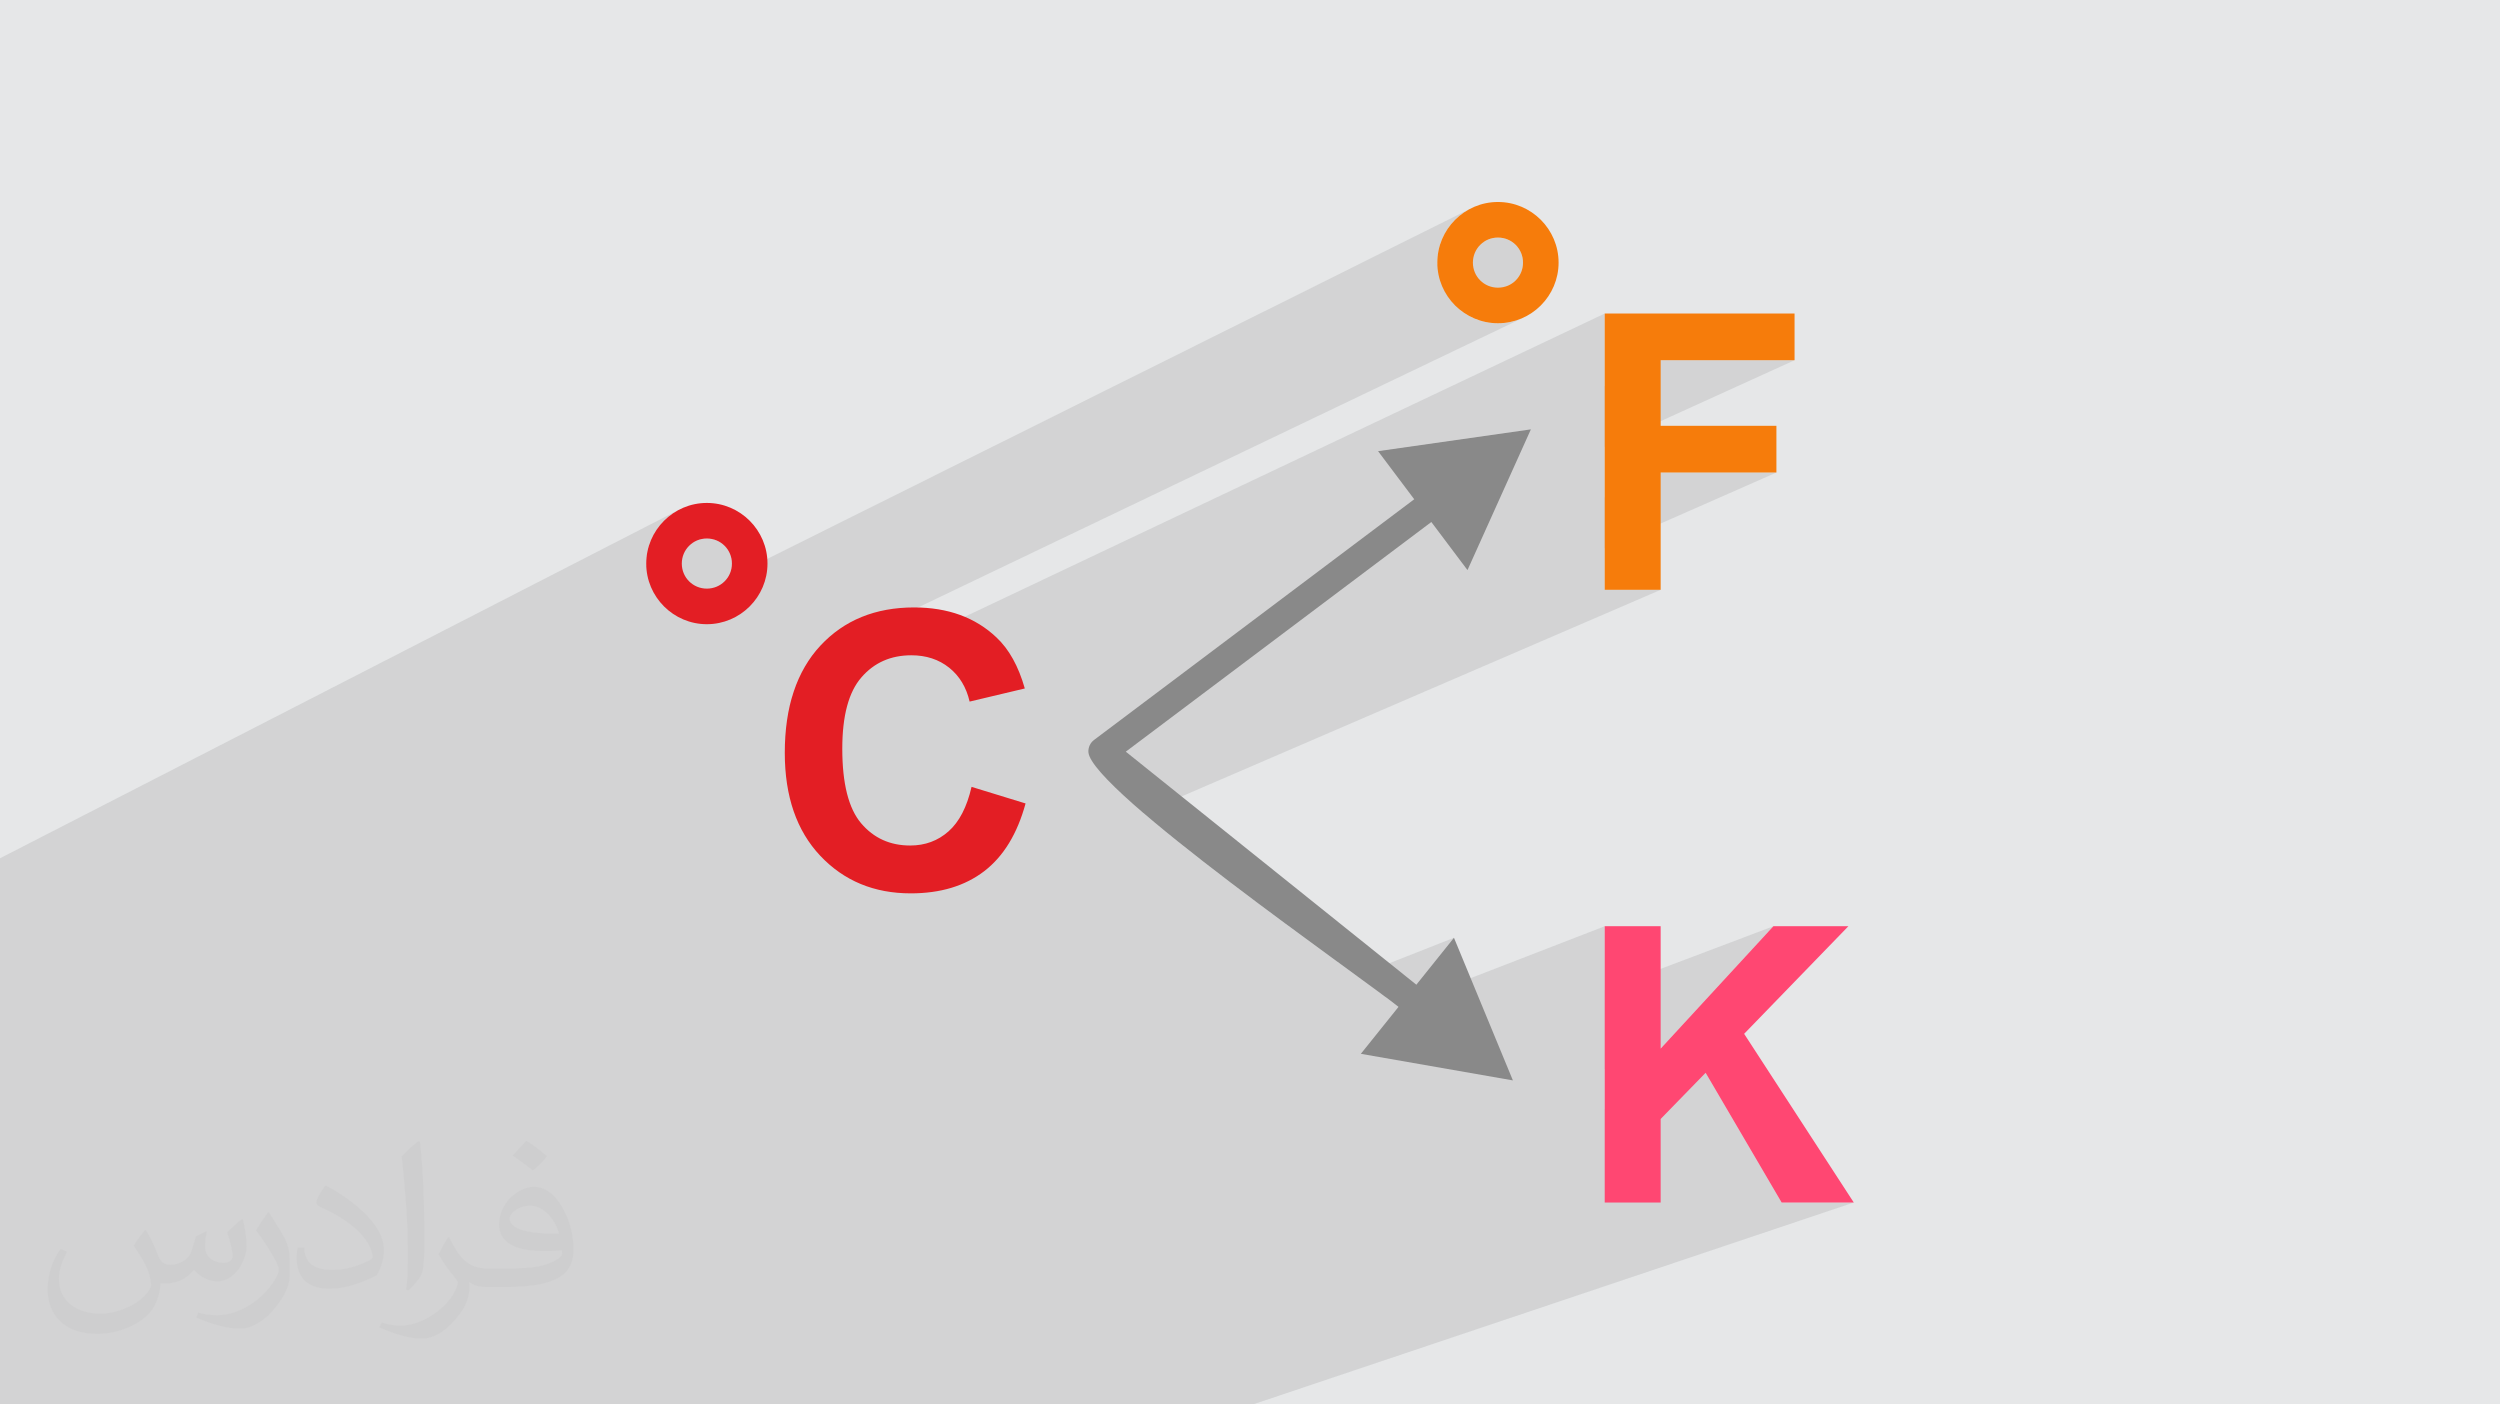 <?xml version="1.0" encoding="UTF-8"?>
<!DOCTYPE svg PUBLIC "-//W3C//DTD SVG 1.0//EN" "http://www.w3.org/TR/2001/REC-SVG-20010904/DTD/svg10.dtd">
<!-- Creator: CorelDRAW -->
<svg xmlns="http://www.w3.org/2000/svg" xml:space="preserve" width="94.192mm" height="52.917mm" version="1.0" style="shape-rendering:geometricPrecision; text-rendering:geometricPrecision; image-rendering:optimizeQuality; fill-rule:evenodd; clip-rule:evenodd"
viewBox="0 0 9404.92 5283.66"
 xmlns:xlink="http://www.w3.org/1999/xlink"
 xmlns:xodm="http://www.corel.com/coreldraw/odm/2003">
 <defs>
  <style type="text/css">
   <![CDATA[
    .fil7 {fill:#898989;fill-rule:nonzero}
    .fil4 {fill:#E31E24;fill-rule:nonzero}
    .fil3 {fill:#E31E24;fill-rule:nonzero}
    .fil5 {fill:#F67C0B;fill-rule:nonzero}
    .fil6 {fill:#FF4772;fill-rule:nonzero}
    .fil2 {fill:#373435;fill-opacity:0.031}
    .fil1 {fill:#2B2A29;fill-opacity:0.102}
    .fil0 {fill:#E6E7E8}
   ]]>
  </style>
 </defs>
 <g id="Layer_x0020_1">
  <polygon class="fil0" points="-0,0 9404.92,0 9404.92,5283.66 -0,5283.66 "/>
  <path class="fil1" d="M2597.05 5283.66l-200.86 0 -484.87 0 -244.07 0 -272.4 0 -7.08 0 -118.44 0 -258.63 0 -1010.71 0 0 -393.45 0 -177.85 0 -64.07c0,-428.8 0,-857.59 0,-1286.39l0 -8.74 0 -113.34 0 -0.1 0 -10.95 2550.76 -1309.22 -9.55 5.5 -9.26 5.93 -8.96 6.36 -8.63 6.77 -8.29 7.17 -7.95 7.56 -0.27 0.26 -7.55 7.95 -7.17 8.29 -6.78 8.63 -6.36 8.95 -5.93 9.26 -5.49 9.56 -5.04 9.83 -4.56 10.08 -4.08 10.34 -3.59 10.57 -3.08 10.79 -2.55 10.99 -2.01 11.19 -1.45 11.37 -0.88 11.53 -0.3 11.68 0.25 9.65 182.79 -92.64 8.24 -3.93 8.67 -3.14 9.07 -2.31 9.4 -1.42 9.7 -0.48 9.7 0.48 9.4 1.42 9.06 2.31 8.67 3.14 8.24 3.93 7.75 4.67 7.22 5.38 6.64 6.02 0.26 0.26 6.02 6.64 5.38 7.22 4.67 7.75 3.93 8.24 3.14 8.67 2.31 9.06 1.42 9.4 0.48 9.7 -0.48 9.7 -1.42 9.4 -2.31 9.07 -3.14 8.67 -3.93 8.24 -4.67 7.75 -4.39 5.89 2803.59 -1396.46 -9.83 5.04 -9.55 5.49 -9.26 5.93 -8.96 6.37 -8.63 6.77 -8.29 7.17 -7.95 7.56 -0.26 0.26 -7.56 7.95 -7.17 8.29 -6.77 8.63 -6.36 8.95 -5.93 9.26 -5.5 9.56 -5.03 9.83 -4.57 10.08 -4.08 10.34 -3.58 10.57 -3.08 10.79 -2.55 10.99 -2.01 11.19 -1.45 11.37 -0.88 11.53 -0.3 11.68 0.18 7.04 182.86 -90.03 8.24 -3.93 8.67 -3.14 9.06 -2.31 9.4 -1.42 9.7 -0.48 9.7 0.48 9.4 1.42 9.07 2.31 8.67 3.14 8.23 3.93 7.75 4.67 7.22 5.38 6.64 6.02 0.27 0.26 6.02 6.64 5.37 7.22 4.68 7.75 3.93 8.24 3.14 8.67 2.31 9.06 1.42 9.4 0.48 9.7 -0.48 9.7 -1.42 9.4 -2.31 9.07 -3.14 8.67 -3.93 8.24 -4.68 7.75 -5.37 7.22 -6.02 6.63 -0.27 0.27 -6.64 6.02 -7.22 5.37 -7.75 4.68 -190.62 92.33 0.79 0.68 8.63 6.77 8.96 6.36 9.26 5.93 9.55 5.5 9.83 5.03 10.09 4.57 10.34 4.08 10.57 3.58 10.79 3.08 10.99 2.55 11.19 2.01 11.37 1.45 11.52 0.88 11.68 0.3 11.68 -0.3 11.53 -0.88 11.37 -1.45 11.19 -2.01 11 -2.55 10.79 -3.08 10.57 -3.58 10.33 -4.08 10.09 -4.57 -2688.81 1287.13 -4.15 6.12 -6.67 10.45 -6.41 10.68 -6.16 10.9 -5.88 11.13 -5.63 11.36 -5.37 11.59 -5.1 11.81 -4.84 12.04 -4.58 12.26 -4.32 12.49 -4.05 12.72 -3.8 12.94 -0.44 1.63 3059.27 -1449.4 0 273.21 210.49 -97.56 503.71 0 -714.2 324.91 0 191.76 210.49 -94.24 435.48 0 -645.97 284.58 0 156.7 210.49 0 -1946.29 839.3 40.88 34.61 43.83 36.23 45.93 37.18 47.69 37.93 49.1 38.48 50.16 38.81 50.88 38.93 51.25 38.84 51.29 38.54 50.98 38.03 50.33 37.31 49.33 36.37 47.99 35.24 46.3 33.89 44.27 32.32 41.9 30.54 39.18 28.57 2.23 1.62 365.14 -143.78 -141.62 176.57 -116.91 45.49 13.83 10.3 20.43 15.49 12.9 10.08 778.51 -301.29 0 239.87 634.6 -239.87 -424.11 460.4 -210.49 77.2 0 150.83 379.61 -137.07 285.97 487.99 271.45 0 -2261.32 759.88 -249.12 0 -417.67 0 -193.19 0 -891.9 0 -363.63 0z"/>
  <path class="fil2" d="M548.54 4627.69c17.95,27.21 29.6,53.36 40.96,82.43 8.45,16.91 12.93,48.09 52.57,48.09 11.61,0 28.28,-3.42 43.06,-11.61 16.63,-8.73 29.32,-21.94 35.94,-42l15.85 -53.36 38.57 -19.02 2.64 2.64c-5.27,20.09 -6.59,39.36 -6.59,54.43 0,44.63 38.57,61.56 69.22,61.56 17.95,0 34.09,-8.73 34.09,-25.11 0,-21.13 -8.98,-57.06 -20.62,-89.29 17.95,-17.95 35.94,-35.94 56.53,-50.47l3.17 1.6c8.98,38.04 14,75.56 14,100.66 0,24.57 -10.83,51.79 -19.81,69.49 -18.49,34.87 -51.25,62.62 -90.87,62.62 -30.1,0 -63.65,-15.07 -86.66,-43.06l-1.32 0c-21.66,26.96 -55.22,51.25 -108.86,51.25l-16.63 0c-2.64,35.41 -10.29,60.49 -21.94,82.95 -31.95,62.34 -126.81,106.47 -216.1,106.47 -124.17,0 -186.51,-71.59 -186.51,-166.96 0,-58.91 19.27,-113.6 48.88,-152.42l24.29 10.04c-18.49,35.41 -30.91,68.68 -30.91,101.45 0,89.29 72.66,131.83 156.4,131.83 77.68,0 173.83,-49.41 191.28,-106.72 -6.59,-62.62 -30.1,-91.93 -66.04,-148.99 10.83,-19.02 24.83,-38.04 42.28,-58.38l3.17 0 0 0 0 0 -0.02 -0.09zm1432.13 -336.04c26.15,16.39 51.79,35.66 76.87,57.85 -14,19.81 -31.45,37.79 -53.11,53.64 -25.11,-20.34 -50.19,-37.79 -75.84,-56.27 17.42,-19.55 34.62,-38.29 52.04,-55.22l0 0 0 0 0 0 0 0 0 0 0.03 0zm13.47 244.11c-42.28,0 -76.87,27.75 -76.87,48.34 0,44.13 84.53,57.85 185.72,57.31 -12.68,-51.79 -57.06,-105.68 -108.86,-105.68l0.01 0.03zm-94.86 236.19c54.96,0 103.04,-1.6 139.74,-10.83 40.96,-10.29 75.56,-30.91 75.56,-45.17 0,-3.7 0,-8.19 -1.32,-11.89 -22.98,2.11 -49.41,2.11 -72.38,2.11 -74.49,0 -131.55,-16.91 -154.02,-58.66 -5.55,-11.61 -9.51,-24.57 -9.51,-39.36 0,-40.43 17.42,-79.79 48.09,-107 25.61,-22.45 53.89,-36.44 82.67,-36.44 52.04,0 93.51,41.75 122.57,107.54 15.85,35.94 26.68,77.4 26.68,129.72 0,34.87 -9.51,64.19 -31.17,85.85 -40.43,39.11 -114.92,53.89 -229.04,53.89l-51.79 0 0 0 -13.47 0c-28.28,0 -48.62,-5.02 -64.72,-17.42l-2.64 0c0.79,6.59 1.32,12.93 1.32,19.02 0,25.61 -8.45,58.38 -25.61,84.53 -50.72,75.3 -105.68,108.04 -153.24,108.04 -48.09,0 -107,-18.49 -160.11,-42.54l9.51 -18.49c17.17,7.13 40.96,11.89 73.7,11.89 85.85,0 198.66,-82.43 212.66,-163 -3.17,-6.59 -8.98,-15.32 -17.17,-24.57 -25.11,-29.85 -40.96,-54.68 -55.75,-80.83 12.68,-25.11 24.29,-45.17 35.13,-63.4l4.49 -0.53c36.72,74.77 69.99,117.55 144.23,117.55l11.61 0 0 0 53.89 0 0 0 0 0 0 0 0 0 0 0 0.09 0.01zm-371.98 79c6.34,-34.34 6.87,-72.91 6.87,-108.86l0 -53.36c0,-99.6 -12.68,-244.36 -22.98,-338.68 17.95,-19.27 43.06,-42 62.87,-57.31l5.81 1.6c13.47,118.62 16.63,256 16.63,383.06 0,33.3 -1.32,65.79 -4.49,89.55 -1.85,30.1 -19.27,52.83 -56.53,87.7l-8.19 -3.7zm-382.8 -157.19c1.85,46.77 24.83,83.49 105.15,83.49 49.93,0 92.19,-12.93 138.96,-35.13 8.45,-3.7 12.93,-8.73 12.93,-12.93 0,-29.32 -22.45,-68.15 -60.23,-103.55 -36.72,-33.3 -85.34,-62.62 -130.76,-82.18 -15.6,-6.59 -20.62,-13.47 -20.62,-20.09 0,-13.47 17.95,-41.75 32.77,-62.09l5.02 -0.53c52.04,27.21 110.17,67.64 153.24,112.53 39.11,41.47 63.4,83.49 63.4,129.19 0,33.81 -10.29,65.51 -26.96,95.11 -57.06,28.79 -117.83,50.72 -178.06,50.72 -73.17,0 -123.1,-34.34 -123.1,-114.92 0,-8.73 0,-22.19 3.17,-39.64l25.11 0 0 0 0 0 0 0 0 0 0 0 -0.02 0zm-132.37 -132.9l45.45 73.45c16.63,27.21 32.23,56.81 32.23,103.55l0 59.7c0,48.34 -30.91,100.13 -80.83,151.38 -39.11,34.62 -73.7,49.41 -105.68,49.41 -47.55,0 -101.98,-14.79 -164.85,-41.75l7.13 -18.49c19.81,5.27 42.79,9.77 71.06,9.77 90.36,-0.53 182.8,-66.57 225.08,-147.15 5.02,-9.26 6.87,-17.95 6.87,-24.04 0,-9.26 -5.02,-19.55 -8.98,-28.79 -22.98,-43.31 -48.62,-82.95 -76.87,-119.68 14.79,-23.25 29.6,-45.7 45.7,-67.9l3.7 0.53 0 0 0 0 0 0 0 0 0 0 -0.02 0.01z"/>
  <g id="_2973360056416">
   <path class="fil3" d="M3654.93 2960.15l203.22 62.42c-31.2,114.44 -83.22,199.36 -155.8,255 -72.58,55.41 -164.52,83.22 -276.05,83.22 -138.14,0 -251.61,-47.18 -340.64,-141.54 -88.8,-94.35 -133.31,-223.3 -133.31,-387.09 0,-172.99 44.76,-307.5 134.04,-403.31 89.26,-95.8 206.85,-143.71 352.5,-143.71 127.26,0 230.57,37.74 309.92,112.99 47.42,44.51 82.74,108.39 106.46,191.86l-207.59 49.35c-12.34,-53.71 -37.98,-96.29 -76.93,-127.5 -39.2,-31.21 -86.62,-46.7 -142.26,-46.7 -77.17,0 -139.84,27.59 -187.75,82.99 -48.14,55.16 -72.09,144.67 -72.09,268.54 0,131.13 23.71,224.76 70.88,280.41 47.42,55.89 108.88,83.71 184.6,83.71 55.89,0 104.03,-17.66 144.19,-53.23 40.17,-35.57 69.2,-91.2 86.62,-167.42z"/>
   <path class="fil4" d="M2659.15 1892.02c62.68,0 119.62,25.53 161.02,66.82l0.27 0.26c41.28,41.41 66.82,98.34 66.82,161.02 0,62.67 -25.53,119.61 -66.82,161.03l-0.27 0.26c-41.4,41.29 -98.34,66.82 -161.02,66.82 -62.67,0 -119.61,-25.53 -161.02,-66.82l-0.27 -0.26c-41.29,-41.42 -66.82,-98.36 -66.82,-161.03 0,-62.68 25.54,-119.61 66.82,-161.02l0.27 -0.26c41.41,-41.29 98.35,-66.82 161.02,-66.82zm66.66 161.18c-16.89,-16.89 -40.46,-27.35 -66.66,-27.35 -26.2,0 -49.78,10.45 -66.66,27.35l-0.27 0.26c-16.88,16.89 -27.34,40.47 -27.34,66.66 0,26.2 10.45,49.78 27.34,66.66l0.27 0.27c16.87,16.89 40.46,27.35 66.66,27.35 26.2,0 49.76,-10.45 66.66,-27.35l0.26 -0.27c16.89,-16.87 27.35,-40.46 27.35,-66.66 0,-26.19 -10.45,-49.76 -27.35,-66.66l-0.26 -0.26z"/>
   <polygon class="fil5" points="6036.85,2218.81 6036.85,1179.45 6751.05,1179.45 6751.05,1355.1 6247.34,1355.1 6247.34,1601.87 6682.82,1601.87 6682.82,1777.53 6247.34,1777.53 6247.34,2218.81 "/>
   <path class="fil5" d="M5635.24 759.87c62.68,0 119.62,25.53 161.03,66.82l0.26 0.26c41.29,41.41 66.82,98.34 66.82,161.02 0,62.67 -25.53,119.61 -66.82,161.03l-0.26 0.26c-41.41,41.29 -98.35,66.82 -161.03,66.82 -62.66,0 -119.61,-25.53 -161.02,-66.82l-0.26 -0.26c-41.3,-41.42 -66.82,-98.36 -66.82,-161.03 0,-62.68 25.53,-119.61 66.82,-161.02l0.26 -0.26c41.41,-41.3 98.36,-66.82 161.02,-66.82zm66.66 161.18c-16.88,-16.89 -40.46,-27.35 -66.66,-27.35 -26.19,0 -49.77,10.45 -66.66,27.35l-0.26 0.26c-16.89,16.89 -27.35,40.47 -27.35,66.66 0,26.2 10.45,49.78 27.35,66.66l0.26 0.27c16.88,16.88 40.47,27.35 66.66,27.35 26.2,0 49.77,-10.46 66.66,-27.35l0.27 -0.27c16.88,-16.87 27.35,-40.46 27.35,-66.66 0,-26.19 -10.46,-49.76 -27.35,-66.66l-0.27 -0.26z"/>
   <polygon class="fil6" points="6036.85,4523.78 6036.85,3484.42 6247.34,3484.42 6247.34,3944.83 6671.45,3484.42 6953.55,3484.42 6561.38,3889.18 6973.87,4523.78 6702.42,4523.78 6416.46,4035.79 6247.34,4209.51 6247.34,4523.78 "/>
   <path class="fil7" d="M5469.71 3527.78l221.77 536.67 -572 -100.01 141.62 -176.56c-140.23,-112.48 -1155.12,-815.09 -1166.56,-958.06 -1.07,-18.1 6.74,-35.26 21.26,-46.19l1204.48 -905.45 -136.01 -180.92 574.87 -82.01 -238.52 529.44 -136 -180.93 -1149.38 864.02 1092.88 876.56 141.62 -176.57z"/>
  </g>
 </g>
</svg>
